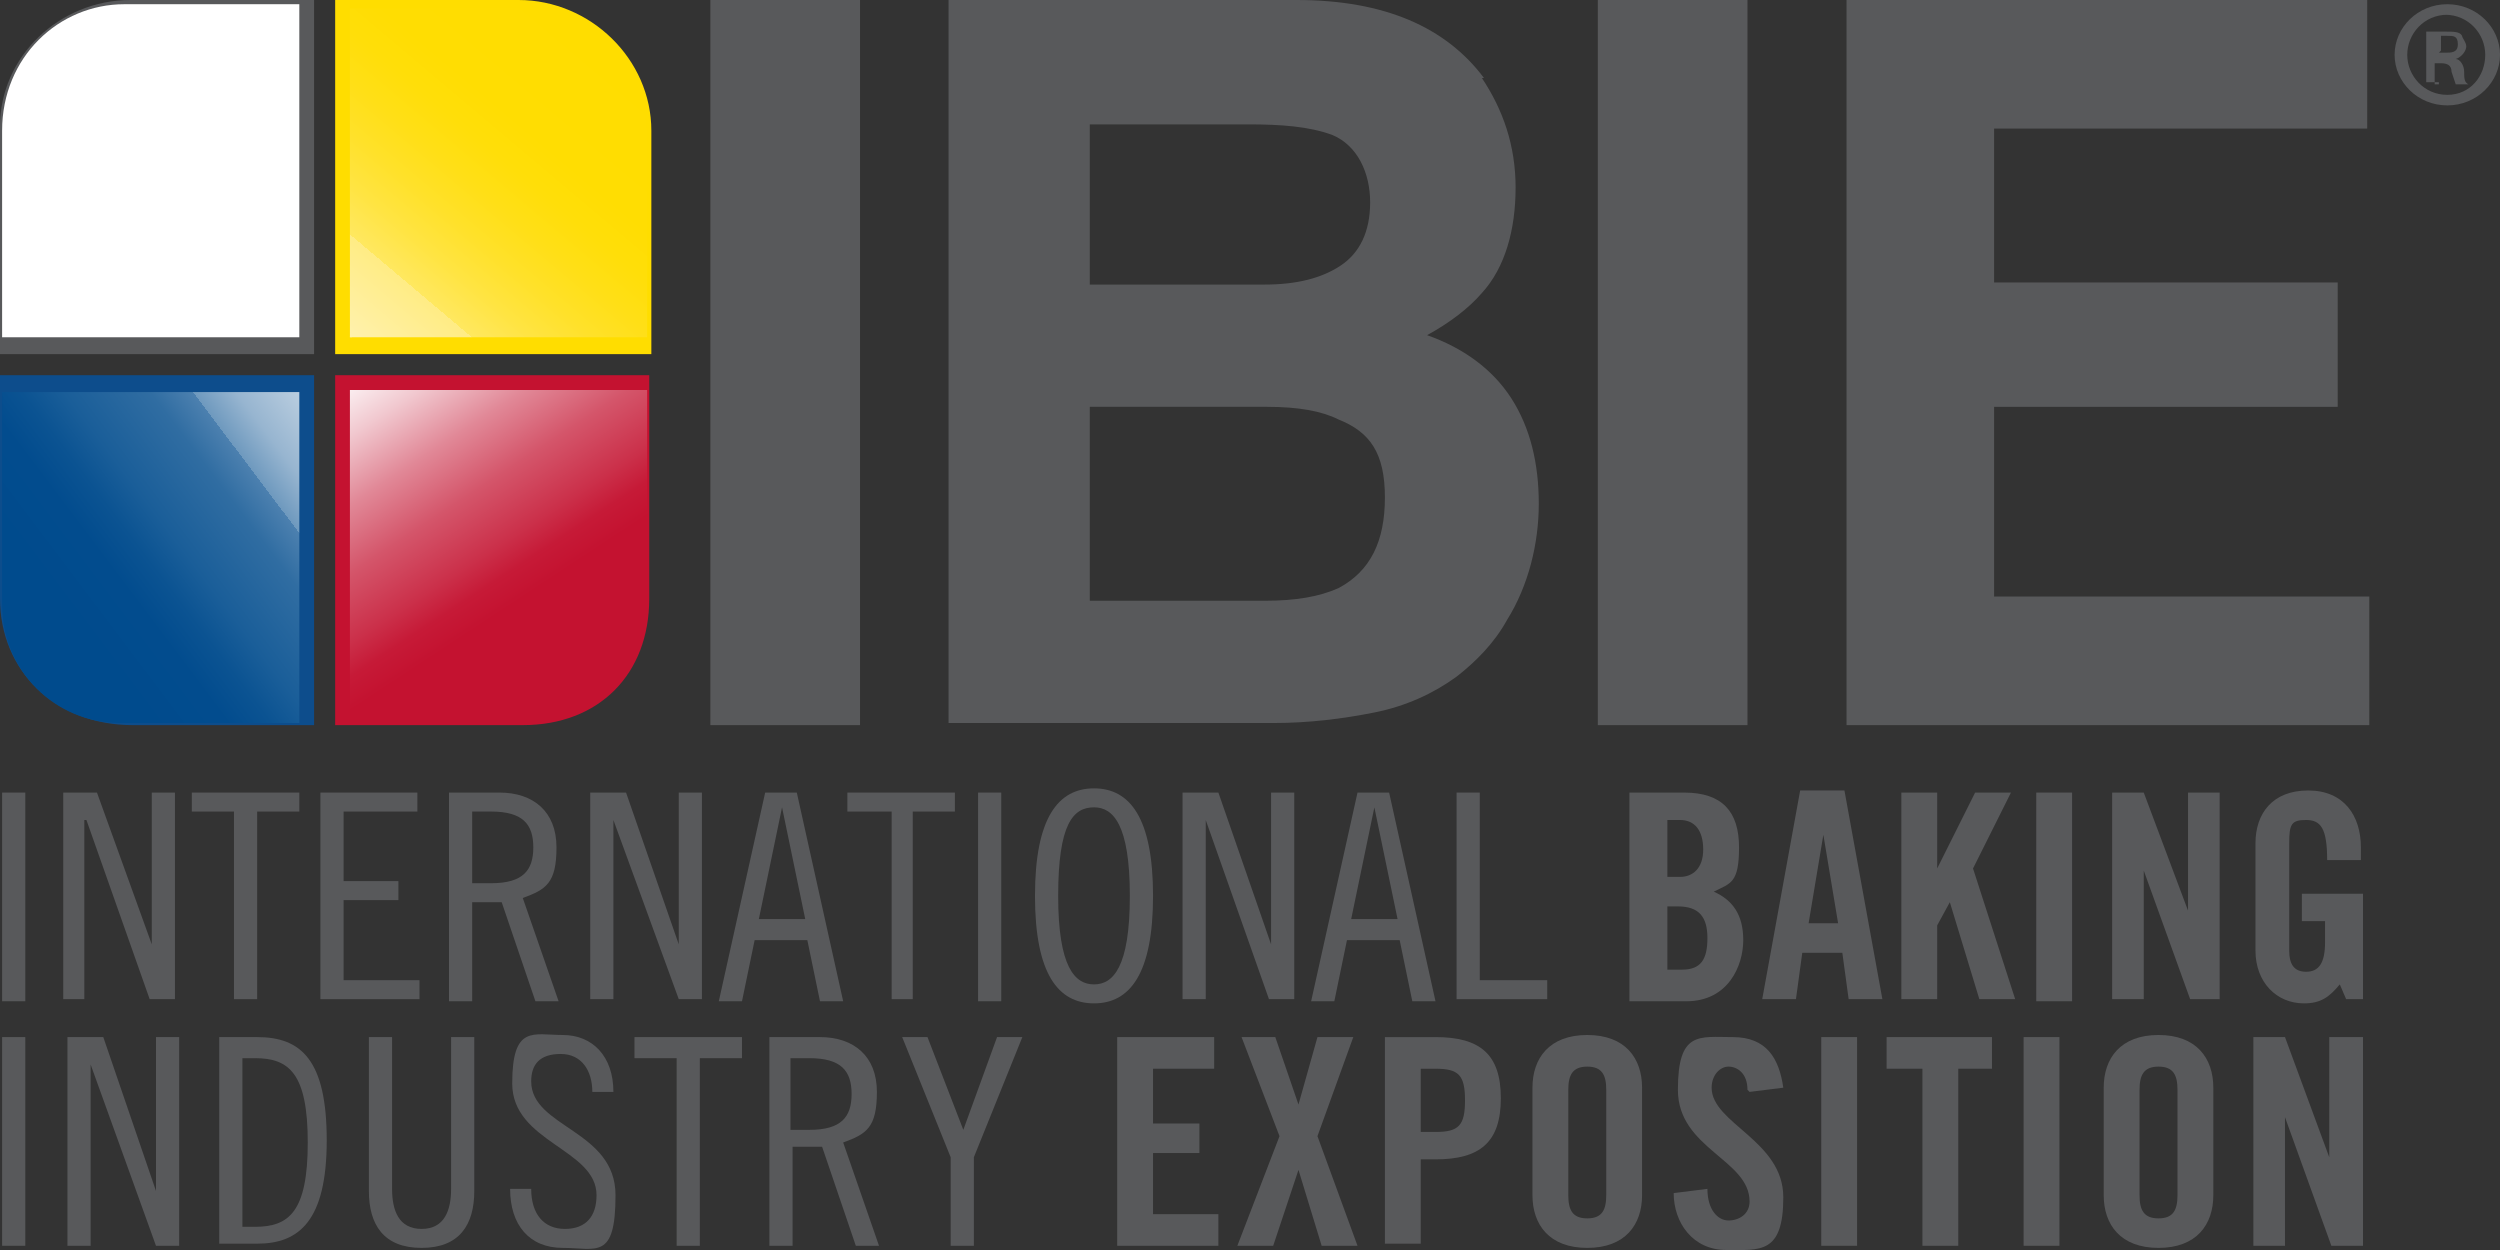 <?xml version="1.0" encoding="UTF-8"?>
<svg id="Layer_1" xmlns="http://www.w3.org/2000/svg" xmlns:xlink="http://www.w3.org/1999/xlink" version="1.1" viewBox="0 0 118.6 59.3">
  <rect x="0" y="0" width="118.6" height="59.3" fill="#333333" stroke="none"/>
  <!-- Generator: Adobe Illustrator 29.0.1, SVG Export Plug-In . SVG Version: 2.1.0 Build 192)  -->
  <defs>
    <style>
      .st0 {
        fill: none;
      }

      .st1 {
        fill: #58595b;
      }

      .st2 {
        fill: url(#linear-gradient2);
      }

      .st3 {
        fill: url(#linear-gradient1);
      }

      .st4 {
        fill: url(#linear-gradient);
      }

      .st5 {
        fill: #0d4d8c;
      }

      .st6 {
        fill: #fff;
      }

      .st7 {
        fill: #c41230;
      }

      .st8 {
        fill: #fd0;
      }
    </style>
    <linearGradient id="linear-gradient" x1="16.9" y1="43.7" x2="28.8" y2="57.8" gradientTransform="translate(0 59.9) scale(1 -1)" gradientUnits="userSpaceOnUse">
      <stop offset="0" stop-color="#fff"/>
      <stop offset="0" stop-color="#fff7dd"/>
      <stop offset="0" stop-color="#fff6da"/>
      <stop offset="0" stop-color="#fff1ad"/>
      <stop offset=".2" stop-color="#ffec84"/>
      <stop offset=".2" stop-color="#ffe860"/>
      <stop offset=".3" stop-color="#ffe442"/>
      <stop offset=".4" stop-color="#ffe12a"/>
      <stop offset=".5" stop-color="#ffdf17"/>
      <stop offset=".6" stop-color="#ffde09"/>
      <stop offset=".7" stop-color="#ffdd02"/>
      <stop offset="1" stop-color="#fd0"/>
    </linearGradient>
    <linearGradient id="linear-gradient1" x1="16.1" y1="40.2" x2="3.1" y2="30.4" gradientTransform="translate(0 59.9) scale(1 -1)" gradientUnits="userSpaceOnUse">
      <stop offset="0" stop-color="#fff"/>
      <stop offset="0" stop-color="#fafbfc"/>
      <stop offset="0" stop-color="#c6d6e5"/>
      <stop offset=".2" stop-color="#97b5d0"/>
      <stop offset=".3" stop-color="#6e99be"/>
      <stop offset=".3" stop-color="#4c80af"/>
      <stop offset=".4" stop-color="#306da2"/>
      <stop offset=".6" stop-color="#1a5e99"/>
      <stop offset=".7" stop-color="#0b5392"/>
      <stop offset=".8" stop-color="#024c8e"/>
      <stop offset="1" stop-color="#004b8d"/>
    </linearGradient>
    <linearGradient id="linear-gradient2" x1="17.4" y1="43" x2="24.9" y2="31.6" gradientTransform="translate(0 59.9) scale(1 -1)" gradientUnits="userSpaceOnUse">
      <stop offset="0" stop-color="#fff"/>
      <stop offset=".2" stop-color="#f1c8cf"/>
      <stop offset=".4" stop-color="#e18897"/>
      <stop offset=".6" stop-color="#d4556a"/>
      <stop offset=".8" stop-color="#cb304a"/>
      <stop offset=".9" stop-color="#c61a37"/>
      <stop offset="1" stop-color="#c41230"/>
    </linearGradient>
  </defs>
  <rect class="st1" x=".1" y="37.6" width="1.1" height="9.9"/>
  <polygon class="st1" points="4.6 37.6 7.2 44.8 7.2 44.8 7.2 37.6 8.3 37.6 8.3 47.4 7.1 47.4 4.1 38.9 4 38.9 4 47.4 3 47.4 3 37.6 4.6 37.6"/>
  <polygon class="st1" points="14.2 37.6 14.2 38.5 12.2 38.5 12.2 47.4 11.1 47.4 11.1 38.5 9.1 38.5 9.1 37.6 14.2 37.6"/>
  <polygon class="st1" points="19.8 37.6 19.8 38.5 16.3 38.5 16.3 41.8 18.9 41.8 18.9 42.7 16.3 42.7 16.3 46.5 19.9 46.5 19.9 47.4 15.2 47.4 15.2 37.6 19.8 37.6"/>
  <path class="st1" d="M21.3,37.6h2.4c1.6,0,2.7.9,2.7,2.6s-.5,2-1.6,2.4l1.7,4.9h-1.1l-1.6-4.7h-1.4v4.7h-1.1v-9.9ZM22.4,41.9h.9c1.5,0,2-.6,2-1.7s-.5-1.7-2-1.7h-.9v3.4Z"/>
  <polygon class="st1" points="29.7 37.6 32.2 44.8 32.2 44.8 32.2 37.6 33.3 37.6 33.3 47.4 32.2 47.4 29.1 38.9 29.1 38.9 29.1 47.4 28 47.4 28 37.6 29.7 37.6"/>
  <path class="st1" d="M37.8,37.6l2.2,9.9h-1.1l-.6-2.9h-2.5l-.6,2.9h-1.1l2.2-9.9s1.5,0,1.5,0ZM36,43.6h2.2l-1.1-5.3h0s-1.1,5.3-1.1,5.3Z"/>
  <polygon class="st1" points="45.3 37.6 45.3 38.5 43.3 38.5 43.3 47.4 42.3 47.4 42.3 38.5 40.2 38.5 40.2 37.6 45.3 37.6"/>
  <rect class="st1" x="46.4" y="37.6" width="1.1" height="9.9"/>
  <path class="st1" d="M51.9,47.6c-1.7,0-2.8-1.4-2.8-5.1s1.1-5.1,2.8-5.1,2.8,1.4,2.8,5.1-1.1,5.1-2.8,5.1M51.9,38.3c-1,0-1.7.8-1.7,4.2s.8,4.2,1.7,4.2,1.7-.8,1.7-4.2-.8-4.2-1.7-4.2"/>
  <polygon class="st1" points="57.8 37.6 60.3 44.8 60.3 44.8 60.3 37.6 61.4 37.6 61.4 47.4 60.2 47.4 57.2 38.9 57.2 38.9 57.2 47.4 56.1 47.4 56.1 37.6 57.8 37.6"/>
  <path class="st1" d="M65.9,37.6l2.2,9.9h-1.1l-.6-2.9h-2.5l-.6,2.9h-1.1l2.2-9.9h1.5ZM64.1,43.6h2.2l-1.1-5.3h0l-1.1,5.3Z"/>
  <polygon class="st1" points="70.2 37.6 70.2 46.5 73.4 46.5 73.4 47.4 69.1 47.4 69.1 37.6 70.2 37.6"/>
  <path class="st1" d="M77.4,37.6h2.5c1.8,0,2.6.9,2.6,2.6s-.4,1.7-1.2,2.1c.9.4,1.4,1.1,1.4,2.3s-.7,2.9-2.7,2.9h-2.7v-9.9h0ZM79.1,41.6h.6c.6,0,1.1-.4,1.1-1.3s-.4-1.4-1.1-1.4h-.6v2.7ZM79.1,46h.7c.9,0,1.2-.5,1.2-1.5s-.4-1.5-1.4-1.5h-.5s0,3,0,3Z"/>
  <path class="st1" d="M85.2,47.4h-1.6l1.8-9.9h2.1l1.8,9.9h-1.6l-.3-2.2h-1.9l-.3,2.2ZM85.8,43.8h1.4l-.7-4.2h0s-.7,4.2-.7,4.2Z"/>
  <polygon class="st1" points="90.2 47.4 90.2 37.6 91.9 37.6 91.9 41.2 91.9 41.2 93.7 37.6 95.4 37.6 93.6 41.2 95.6 47.4 93.9 47.4 92.5 42.8 92.5 42.8 91.9 43.9 91.9 47.4 90.2 47.4"/>
  <rect class="st1" x="96.6" y="37.6" width="1.7" height="9.9"/>
  <polygon class="st1" points="100.2 47.4 100.2 37.6 101.7 37.6 103.8 43.2 103.8 43.2 103.8 37.6 105.3 37.6 105.3 47.4 103.9 47.4 101.7 41.3 101.7 41.3 101.7 47.4 100.2 47.4"/>
  <path class="st1" d="M109.3,42.4h2.8v5h-.8l-.3-.7c-.5.6-.9.9-1.7.9-1.3,0-2.3-1-2.3-2.5v-5.1c0-1.4.8-2.5,2.5-2.5s2.5,1.2,2.5,2.7v.6h-1.6c0-1.5-.3-1.9-1-1.9s-.8.2-.8,1.1v5.1c0,.6.2,1,.8,1s.9-.4.9-1.4v-1h-1.1v-1.3h0Z"/>
  <rect class="st1" x=".1" y="49.2" width="1.1" height="9.9"/>
  <polygon class="st1" points="4.9 49.2 7.4 56.5 7.4 56.5 7.4 49.2 8.5 49.2 8.5 59.1 7.4 59.1 4.3 50.5 4.3 50.5 4.3 59.1 3.2 59.1 3.2 49.2 4.9 49.2"/>
  <path class="st1" d="M10.4,49.2h1.8c2.1,0,3.3,1.1,3.3,4.9s-1.3,4.9-3.3,4.9h-1.8v-9.9h0ZM11.5,58.2h.6c1.6,0,2.5-.7,2.5-4s-.9-4-2.5-4h-.6v8.1h0Z"/>
  <path class="st1" d="M18.6,49.2v7.2c0,1,.3,1.9,1.4,1.9s1.4-.9,1.4-1.9v-7.2h1.1v7.3c0,1.6-.7,2.7-2.5,2.7s-2.5-1.1-2.5-2.7v-7.3h1.1Z"/>
  <path class="st1" d="M28.1,51.8c0-1-.5-1.8-1.5-1.8s-1.4.5-1.4,1.3c0,2.2,4,2.3,4,5.4s-.9,2.5-2.5,2.5-2.5-1.1-2.5-2.8h1c0,1.2.6,1.9,1.6,1.9s1.5-.6,1.5-1.6c0-2.2-4-2.5-4-5.3s1-2.3,2.4-2.3,2.4,1,2.4,2.7c0,0-1,0-1,0Z"/>
  <polygon class="st1" points="35.2 49.2 35.2 50.2 33.2 50.2 33.2 59.1 32.1 59.1 32.1 50.2 30.1 50.2 30.1 49.2 35.2 49.2"/>
  <path class="st1" d="M36.5,49.2h2.4c1.6,0,2.7.9,2.7,2.6s-.5,2-1.6,2.4l1.7,4.9h-1.1l-1.6-4.7h-1.4v4.7h-1.1s0-9.9,0-9.9ZM37.5,53.6h.9c1.5,0,2-.6,2-1.7s-.5-1.7-2-1.7h-.9v3.4Z"/>
  <polygon class="st1" points="44 49.2 45.7 53.6 47.3 49.2 48.5 49.2 46.2 54.9 46.2 59.1 45.1 59.1 45.1 54.9 42.8 49.2 44 49.2"/>
  <polygon class="st1" points="53 59.1 53 49.2 57.6 49.2 57.6 50.7 54.7 50.7 54.7 53.3 56.9 53.3 56.9 54.7 54.7 54.7 54.7 57.6 57.8 57.6 57.8 59.1 53 59.1"/>
  <polygon class="st1" points="60.7 53.9 58.9 49.2 60.5 49.2 61.6 52.4 61.6 52.4 62.5 49.2 64.2 49.2 62.5 53.9 64.4 59.1 62.7 59.1 61.6 55.5 61.6 55.5 60.4 59.1 58.7 59.1 60.7 53.9"/>
  <path class="st1" d="M65.7,59.1v-9.9h2.4c2.1,0,3.1.8,3.1,2.9s-1,2.9-3.1,2.9h-.7v4h-1.7ZM67.4,53.7h.7c1.1,0,1.4-.3,1.4-1.5s-.3-1.5-1.4-1.5h-.7v3Z"/>
  <path class="st1" d="M72.7,51.6c0-1.4.8-2.5,2.6-2.5s2.6,1.1,2.6,2.5v5.1c0,1.4-.8,2.5-2.6,2.5s-2.6-1.1-2.6-2.5v-5.1ZM74.4,56.7c0,.7.2,1.1.9,1.1s.9-.4.9-1.1v-5c0-.7-.2-1.1-.9-1.1s-.9.4-.9,1.1v5Z"/>
  <path class="st1" d="M82.9,51.7c0-.8-.5-1.1-.9-1.1s-.8.4-.8,1c0,1.7,3.4,2.5,3.4,5.2s-1.1,2.5-2.7,2.5-2.5-1.3-2.5-2.7l1.6-.2c0,1,.5,1.5,1,1.5s1-.3,1-.9c0-2-3.4-2.5-3.4-5.3s1-2.5,2.6-2.5,2.2,1,2.4,2.4l-1.6.2h0Z"/>
  <rect class="st1" x="86.4" y="49.2" width="1.7" height="9.9"/>
  <polygon class="st1" points="91.2 50.7 89.5 50.7 89.5 49.2 94.5 49.2 94.5 50.7 92.9 50.7 92.9 59.1 91.2 59.1 91.2 50.7"/>
  <rect class="st1" x="96" y="49.2" width="1.7" height="9.9"/>
  <path class="st1" d="M99.8,51.6c0-1.4.8-2.5,2.6-2.5s2.6,1.1,2.6,2.5v5.1c0,1.4-.8,2.5-2.6,2.5s-2.6-1.1-2.6-2.5v-5.1ZM101.5,56.7c0,.7.2,1.1.9,1.1s.9-.4.9-1.1v-5c0-.7-.2-1.1-.9-1.1s-.9.4-.9,1.1v5Z"/>
  <polygon class="st1" points="106.9 59.1 106.9 49.2 108.4 49.2 110.5 54.9 110.5 54.9 110.5 49.2 112.1 49.2 112.1 59.1 110.6 59.1 108.4 53 108.4 53 108.4 59.1 106.9 59.1"/>
  <rect class="st1" x="33.7" width="7.1" height="34.4"/>
  <path class="st1" d="M70.3,3.7c1,1.5,1.6,3.2,1.6,5.2s-.5,3.8-1.6,5c-.6.7-1.5,1.4-2.6,2,1.7.6,3.1,1.6,4,3s1.3,3.1,1.3,5-.5,3.9-1.5,5.5c-.6,1.1-1.5,2-2.4,2.7-1.1.8-2.4,1.4-3.9,1.7s-3.1.5-4.8.5h-15.4V0h16.5c4.2,0,7.1,1.3,8.9,3.7M51.7,5.9v7.6h8.3c1.5,0,2.7-.3,3.6-.9.9-.6,1.4-1.6,1.4-3s-.6-2.7-1.8-3.2c-1.1-.4-2.4-.5-4-.5h-7.5ZM51.7,19.2v9.3h8.3c1.5,0,2.6-.2,3.5-.6,1.5-.8,2.2-2.2,2.2-4.3s-.7-3.1-2.2-3.7c-.8-.4-1.9-.6-3.4-.6h-8.4,0Z"/>
  <rect class="st1" x="75.8" width="7.1" height="34.4"/>
  <polygon class="st1" points="112.3 6.1 94.6 6.1 94.6 13.4 110.9 13.4 110.9 19.3 94.6 19.3 94.6 28.3 112.4 28.3 112.4 34.4 87.6 34.4 87.6 0 112.3 0 112.3 6.1"/>
  <path class="st1" d="M116.1.2c1.4,0,2.5,1.1,2.5,2.4s-1.1,2.4-2.5,2.4-2.5-1.1-2.5-2.4,1.1-2.4,2.5-2.4h0ZM116.1.7c-1.1,0-1.9.9-1.9,1.9s.8,1.9,1.9,1.9,1.8-.9,1.8-1.9-.8-1.9-1.9-1.9h0ZM115.7,3.9h-.6V1.5h.9c.4,0,.7,0,.8.2,0,.1.2.3.2.5s-.2.5-.5.6h0c.2,0,.4.3.4.6s0,.5.2.6h-.6l-.2-.6c0-.3-.2-.4-.5-.4h-.3v1h.2ZM115.7,2.5h.3c.3,0,.6,0,.6-.4s-.2-.4-.5-.4h-.3v.7h0Z"/>
  <g>
    <path class="st8" d="M30.8,16.8h-14.9V0h8.7c3.4,0,6.3,2.8,6.3,6.2v10.6h0Z"/>
    <path class="st5" d="M6.3,34.4h8.6v-16.6H0s0,10.6,0,10.6c0,3.4,2.6,6,6.3,6Z"/>
    <path class="st7" d="M24.8,34.4h-8.9v-16.6h14.9v10.6c0,3.6-2.4,6-6,6Z"/>
    <g>
      <path class="st1" d="M6.2,0h8.7v16.8H0V6C0,2.7,2.8,0,6.2,0"/>
      <path class="st6" d="M5.9.2h8.3v15.8H.1V6.2C.1,2.7,2.8.2,5.9.2"/>
      <path class="st0" d="M5.9.2h8.3v15.8H.1V6.2C.1,2.7,2.9.2,5.9.2Z"/>
      <path class="st4" d="M16.6.3v15.7h14.1V6.7c0-3.2-2.4-6.3-6-6.3h-8.1Z"/>
      <path class="st3" d="M5.8,34.3h8.4v-15.7H.1v10.1c0,3.1,2.5,5.6,5.6,5.6h.1Z"/>
      <path class="st2" d="M25.3,34.3h-8.7v-15.8h14.1v10.2c0,3.1-2.4,5.6-5.4,5.6Z"/>
    </g>
  </g>
</svg>